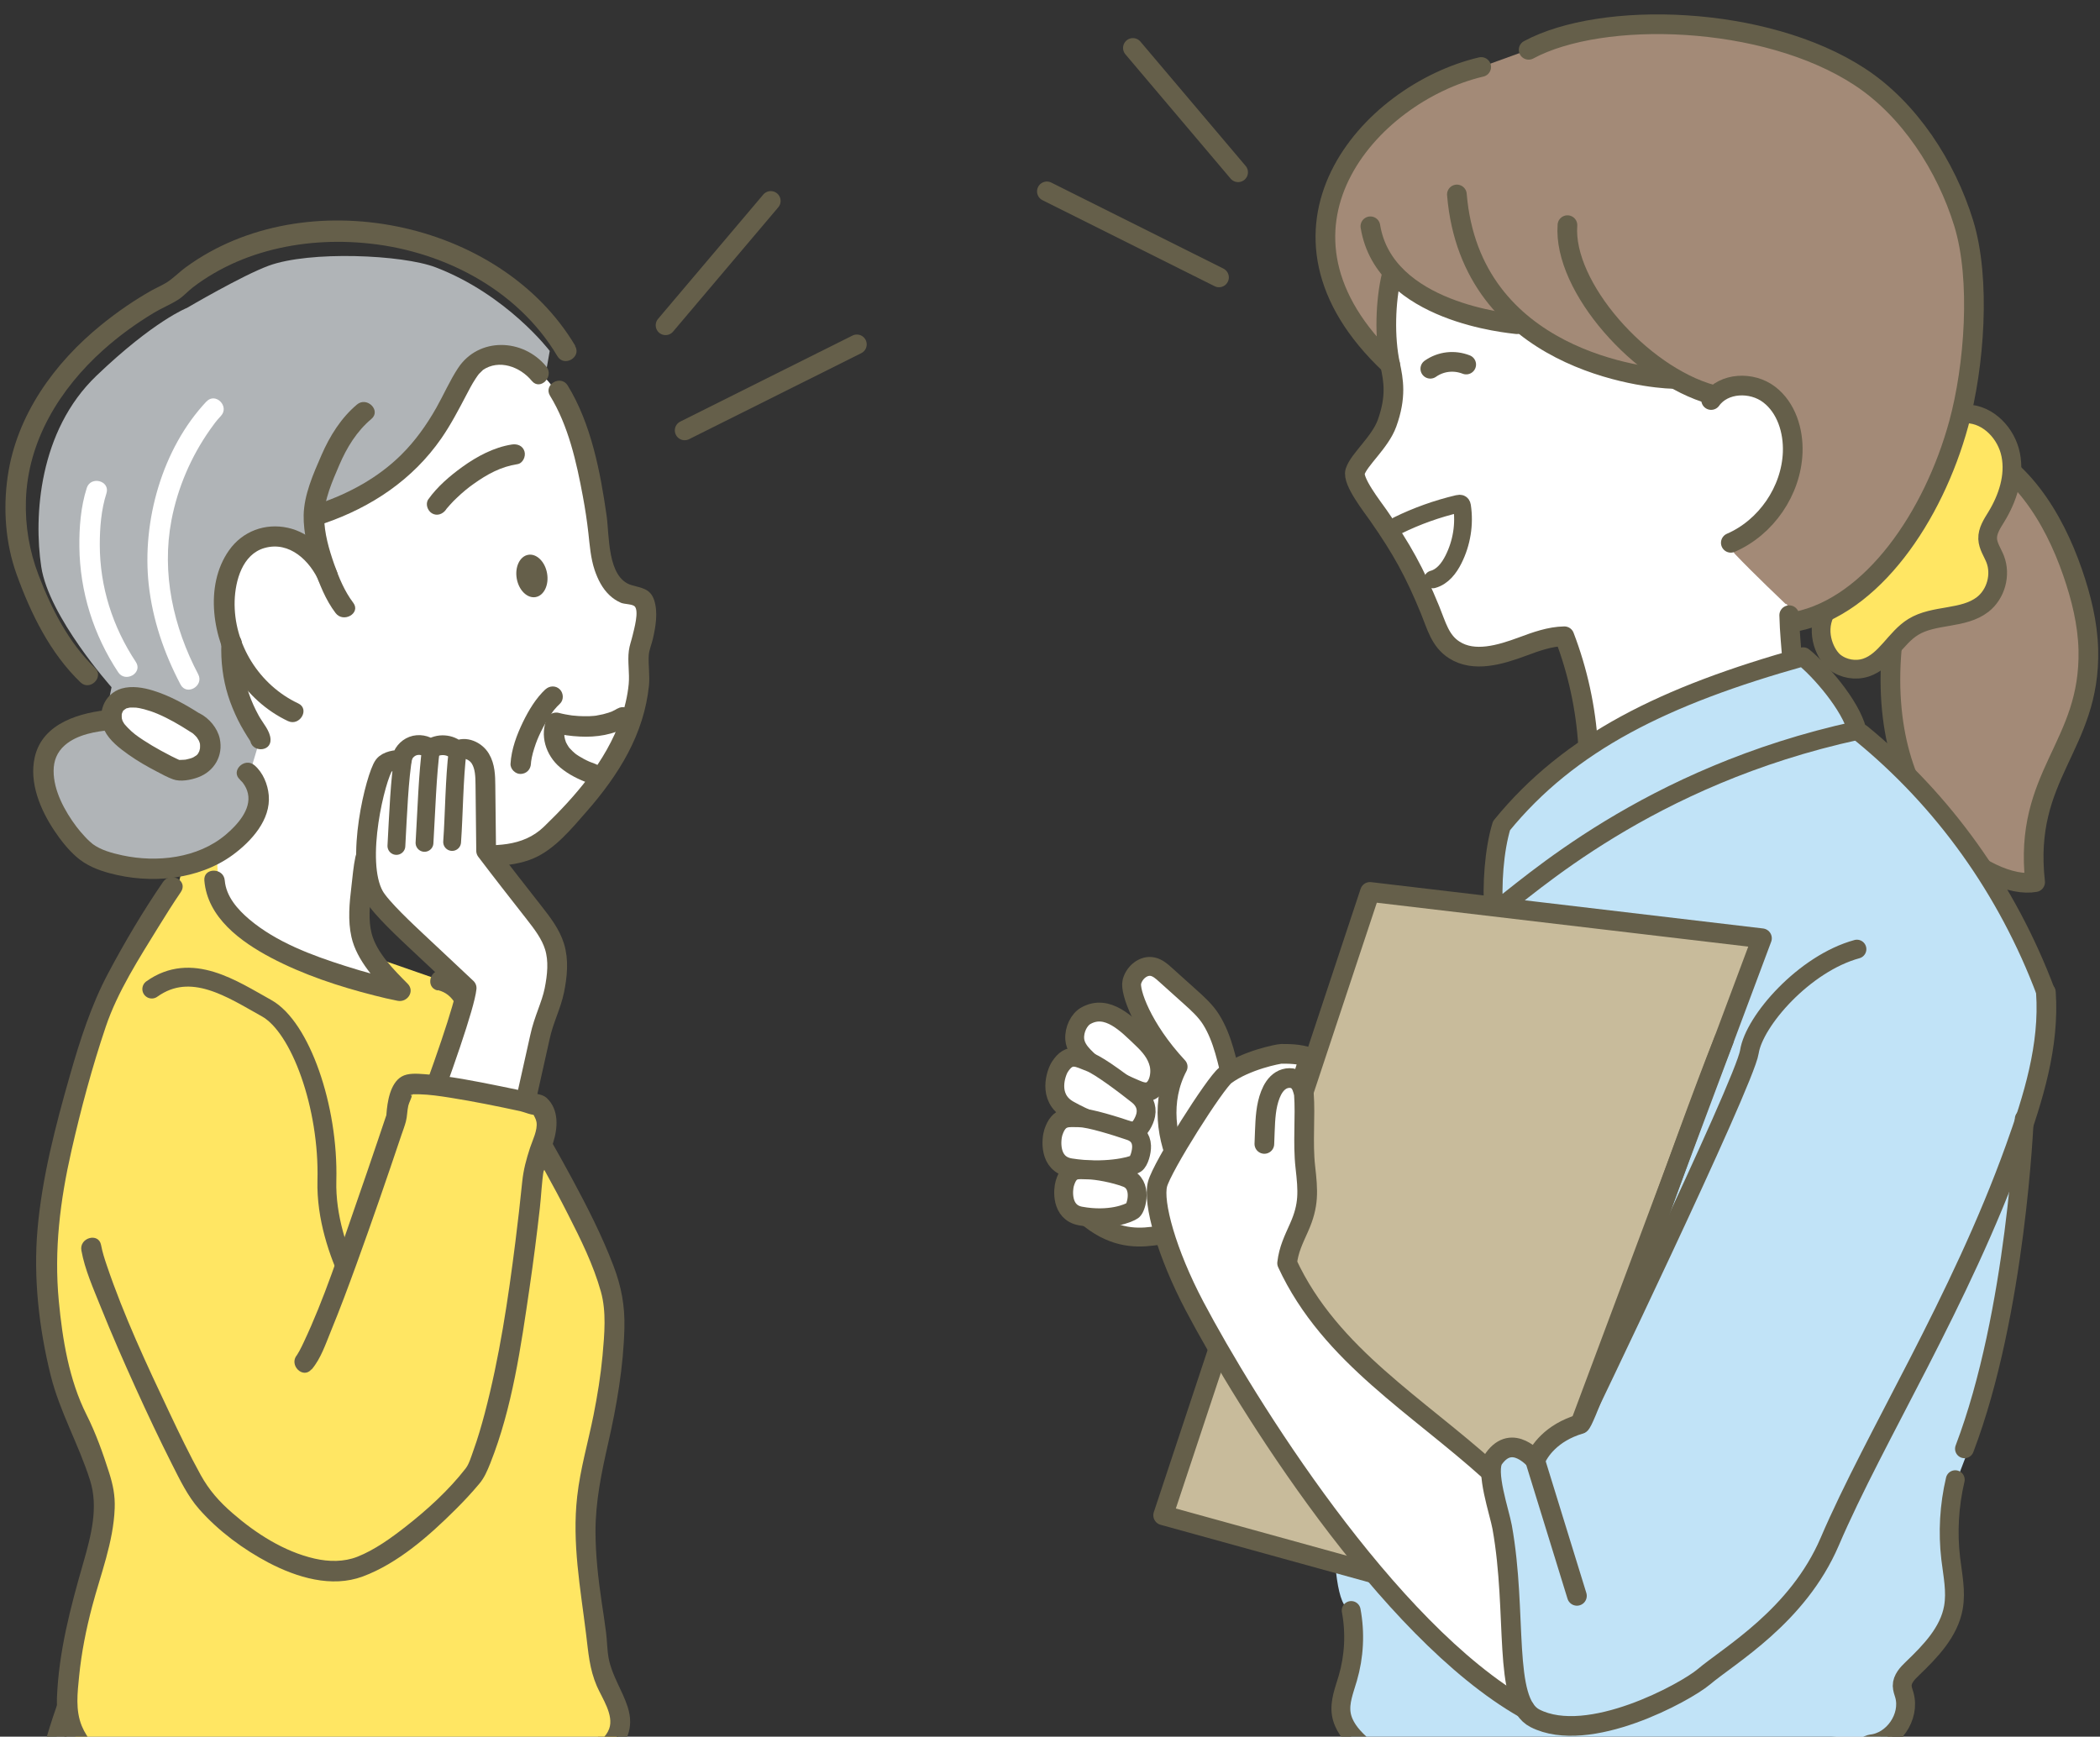 <?xml version="1.0" encoding="UTF-8"?>
<svg id="_レイヤー_2" data-name="レイヤー 2" xmlns="http://www.w3.org/2000/svg" xmlns:xlink="http://www.w3.org/1999/xlink" viewBox="0 0 259.27 214.43">
  <rect x="0" y="0" width="259.27" height="214.43" fill="#333333" stroke="none"/>
  <defs>
    <style>
      .cls-1, .cls-2, .cls-3 {
        fill: none;
      }

      .cls-4 {
        clip-path: url(#clippath);
      }

      .cls-5, .cls-6, .cls-7, .cls-8, .cls-9, .cls-10 {
        fill: #fff;
      }

      .cls-11, .cls-12 {
        fill: #ffe663;
      }

      .cls-13 {
        fill: #655f4a;
      }

      .cls-14, .cls-15 {
        fill: #c1e3f7;
      }

      .cls-16 {
        fill: #b0b4b7;
      }

      .cls-17, .cls-18 {
        fill: #a38a77;
      }

      .cls-19 {
        fill: #c8bb9b;
      }

      .cls-19, .cls-18, .cls-6, .cls-7, .cls-2, .cls-8, .cls-9, .cls-20, .cls-15, .cls-12, .cls-10, .cls-3 {
        stroke: #655f4a;
        stroke-linecap: round;
        stroke-linejoin: round;
      }

      .cls-19, .cls-7 {
        stroke-width: 2.44px;
      }

      .cls-18, .cls-6, .cls-2 {
        stroke-width: 2.43px;
      }

      .cls-8 {
        stroke-width: 2.19px;
      }

      .cls-9 {
        stroke-width: 2.2px;
      }

      .cls-20 {
        fill: #b4b4b5;
      }

      .cls-20, .cls-15, .cls-10, .cls-3 {
        stroke-width: 2.33px;
      }

      .cls-12 {
        stroke-width: 2.31px;
      }
    </style>
    <clipPath id="clippath">
      <rect class="cls-1" width="259.27" height="214.43"/>
    </clipPath>
  </defs>
  <g id="photo">
    <g class="cls-4">
      <g>
        <line class="cls-2" x1="139.87" y1="5.92" x2="152.86" y2="21.27"/>
        <line class="cls-2" x1="129.25" y1="23.63" x2="150.5" y2="34.25"/>
        <g>
          <path class="cls-5" d="M196.06,93.39c-.29-4.6-1.28-10.53-2.93-14.83-1.79,.03-3.49,.66-5.19,1.28-2.73,1.01-5.95,1.98-8.4,.41-1.75-1.12-2.2-3.01-2.99-4.94-1.91-4.68-3.49-7.52-6.38-11.67-.71-1.02-3.25-4.23-2.87-5.42,.48-1.5,3.08-3.6,3.93-5.95,1.19-3.29,.8-5.34,.39-7.25-.72-3.37-.59-7.82,.55-10.94,4.2,3.56,9.64,5.65,15.11,5.67,5.53,4.34,12.52,6.8,19.48,6.85,1.45,.96,2.99,1.78,4.73,2.51,2.08-2.81,7.22-2.25,9.5,2.8,2.46,5.46-2.08,13.91-7.24,15.03,2.53,2.31,5,4.7,7.39,7.15,0,0-.11,8.03-.09,8.28-9.27,3.15-17.49,6.89-24.98,11Z"/>
          <path class="cls-18" d="M242.48,54.69c6.83,2.3,11.05,9.17,13.4,15.97,1.07,3.09,1.87,6.3,1.95,9.57,.28,11.95-8.07,15.39-6.57,28.69-5.39,1.02-20.09-7.53-17.58-29.97"/>
          <path class="cls-12" d="M225.31,75.72c-1.21,2.57,.15,5.21,1.22,6.04,1.07,.83,2.55,1.09,3.84,.67,2.46-.81,3.63-3.66,5.84-5.02,2.58-1.59,6.19-.92,8.58-2.78,1.63-1.27,2.29-3.66,1.54-5.59-.33-.84-.89-1.61-.93-2.51-.04-.99,.56-1.88,1.08-2.73,1.39-2.28,2.29-5.01,1.77-7.63-.51-2.62-2.74-5.01-5.41-5.07"/>
          <path class="cls-17" d="M220.9,75.96c-.02,.48,.41,.86,.88,.78,10.04-1.63,17-13.28,20.04-24.42,1.92-7.03,2.75-17.81,.61-24.77-2.16-7.01-6.7-14.06-12.84-18.07-11.72-7.66-31.75-8.21-40.83-3.35-.03,.02-.06,.03-.09,.04l-5.78,2.09s-.05,.02-.07,.02c-13.43,3.2-30.04,19.39-11.2,36.74,.54,.5,.23-2.7,.14-3.43-.31-2.45-.5-4.92,0-7.34,0,0,8.75,4.85,15.64,5.28h-.2s0-.05,.05-.08c5.39,3.67,11.67,6.02,18.15,6.77,.11,.01,.21,.05,.31,.11,1.62,1.02,3.3,1.95,5.03,2.82,.29,.15,.65,.08,.88-.15,1.76-1.76,4.43-1.59,5.92-.82,5.31,2.75,3.77,9.99,3.31,11.5-.27,.88-4.02,6.25-6.44,7.49-.46,.24-.58,.83-.23,1.21,2.25,2.38,6.25,6.17,6.25,6.17,0,0,.5-.04,.45,1.41Z"/>
          <path class="cls-2" d="M182.87,8.27c-13.91,3.28-28.82,20.23-11.24,36.75"/>
          <path class="cls-2" d="M171.81,33.99c-.77,3.21-.9,7.67-.18,11.03,.41,1.91,.8,3.97-.39,7.25-.85,2.35-3.45,4.45-3.93,5.95-.38,1.19,2.16,4.39,2.87,5.42,2.89,4.15,4.46,6.99,6.38,11.67,.79,1.93,1.23,3.82,2.99,4.94,2.45,1.57,5.67,.6,8.4-.41,1.7-.63,3.4-1.25,5.19-1.28,1.65,4.3,2.64,8.86,2.93,13.46"/>
          <path class="cls-2" d="M220.9,75.96c.05,2.16,.24,3.65,.43,6.43"/>
          <path class="cls-2" d="M188.73,6.15c9.06-4.88,29.13-4.35,40.87,3.33,6.14,4.01,10.68,11.06,12.84,18.07,2.15,6.97,1.31,17.74-.61,24.77-3.14,11.49-10.7,22.5-20.04,24.42"/>
          <path class="cls-2" d="M179.87,24.01c1.71,20.54,23.51,22.7,26.6,22.77"/>
          <path class="cls-2" d="M169.19,27.94c1.74,10.71,17.27,11.97,18.09,12.09"/>
          <path class="cls-2" d="M193.52,27.8c-.57,7.6,9.06,18.49,17.83,20.92"/>
          <path class="cls-2" d="M211.26,49.39c1.55-2.18,5.03-2.31,7.16-.68,2.13,1.62,3.01,4.48,2.91,7.15-.18,4.75-3.28,9.27-7.64,11.16"/>
          <path class="cls-8" d="M172.57,64.87c2.36-1.16,4.86-2.05,7.44-2.66,.12-.03,.27-.05,.37,.02,.09,.06,.11,.18,.13,.28,.33,2.22-.04,4.53-1.06,6.56-.54,1.08-1.35,2.15-2.55,2.47"/>
          <path class="cls-6" d="M176.59,45.53c1.3-.91,2.93-1.1,4.43-.52"/>
          <path class="cls-10" d="M173.36,219.22c-5.47,14.27-7.6,35.55-7.81,49.6-.36,23.75-1.02,38.7-1.39,62.45-.27,17.93-.56,35.99-4.37,53.37,3.57,4.04,8.8,6.18,13.96,7.78,26.31,8.16,55.85,5.32,80.59-9.75,3.58-3.67,2.66-9.61,1.69-14.64-8.58-44.4-2.34-91.06-14.32-134.66-1.9-6.91-4.31-13.81-8.53-19.59"/>
          <path class="cls-14" d="M229.8,90.56c10.09,8.25,17.98,19.15,22.79,31.97-1.8,15.4-2.74,30.97-6.79,46.01-.44,4.4-2.05,8.59-3.64,12.72-.73,1.9-1.46,3.79-2.1,5.57,.6,3.11,1.01,6.26,1.21,9.43,.04,.68,.08,1.37-.02,2.04-.13,.89-.5,1.74-.93,2.53-1.29,2.38-3.18,4.38-5.26,6.4,.65,2.6-.25,5.52-2.29,7.45-9.51,3.5-19.65,5.18-29.78,5.53-10.13,.36-20.28-.58-30.55-2.15-2.26-.45-4.19-1.95-5.67-3.7-.44-.52-.86-1.08-1.08-1.73-.55-1.62,.24-3.35,.75-4.98,.91-2.91,.94-6.08-.04-9.06-2.84-1.54-1.7-23.99-.22-24.02-10.39-6.56-13.07-8.19-19.74-16.09-.94-5.88,2.01-14.94,9.26-16.56,3.71,2.14,5.52,3.19,9.21,5.61,1.31-5.32,4.73-9.83,8.01-14.63,4.38-6.41,8.39-13.23,11.59-20.4,15.27-11.93,35.24-22.28,45.29-21.94Z"/>
          <path class="cls-15" d="M229.27,90.2c-25.92,5.64-40.58,19.37-44.85,22.49-.25-3.42,.04-7.72,.96-10.74,8.39-10.29,20.07-16.05,37.25-20.86,2.07,1.65,5.85,5.97,6.64,9.11Z"/>
          <path class="cls-3" d="M229.8,90.56c10.09,8.25,17.98,19.15,22.79,31.97"/>
          <path class="cls-3" d="M164.91,147.53c-3.08-2.49-7.98-5.23-8.65-5.45-4.1-1.39-10.65,8.05-10.13,15.36,.04,.55-1.36,1.5,18.81,16.83"/>
          <g>
            <path class="cls-5" d="M141.51,128.21c-.93-2.13-2.34-6.11-2.06-7.25,.28-1.14,1.72-1.84,2.87-1.59,.61,.13,1.1,.56,1.56,.98,1.02,.91,2.04,1.83,3.05,2.74,.95,.85,1.91,1.72,2.59,2.8,1.49,2.37,1.98,5.24,2.69,8.05,.48,1.94-.23,6.28-.72,8.15,1.33,.78,2.9,2.63,4.13,3.59,.25,2.22,.07,4.83-.57,6.69-.82,2.37-2.31,4.24-4.05,5.53,0,0-5.61-5.51-5.86-5.78-5.64,1.34-8.52-.55-10.25-1.79-4.7-.61-4.07-4.84-1.82-5.61-5.59-1.88-3.16-6.62-.22-7.16-3.39-1.14-2.88-5.05-1.25-6.44,.54-.46,1.47-.42,2.21-.7-.15-.72-3.17-3.84,1.12-5.44,1.5-.56,5.12,2.32,6.58,3.24Z"/>
            <path class="cls-3" d="M134,150.04c3.17,2.76,5.97,2.89,8.32,2.59,1.48-.19,2.96-.3,4.3-1.3"/>
            <path class="cls-3" d="M150.49,144.7c.51-1.98,.8-3.22,1.28-4.82,.57-1.91,.92-4.01,.44-5.95-.7-2.81-1.2-5.67-2.69-8.05-.68-1.08-1.64-1.95-2.59-2.8-1.02-.91-2.04-1.83-3.05-2.74-.46-.42-.96-.85-1.56-.98-1.15-.25-2.3,.73-2.58,1.88s1.26,5.68,5.71,10.47c-2.21,4.21-1.49,8.96,.37,12.7"/>
            <path class="cls-3" d="M144.26,152.34c1.95,1.61,5.39,4.88,6.08,4.98,1.03,.15,2.87-.39,4.89-5.39,.74-1.84,.96-6.34-.11-7.23-.29-.24-2.56-1.64-3.89-2.86"/>
            <path class="cls-10" d="M134.07,125.41c-.85,.47-1.47,1.73-1.38,2.9,.07,.86,.59,1.55,1.11,2.09,1.86,1.93,4.12,3.12,6.4,4.08,.56,.24,1.16,.46,1.73,.26,1.03-.37,1.47-2.07,1.15-3.37-.32-1.31-1.18-2.27-2.04-3.09-1.89-1.8-4.29-4.36-6.97-2.87Z"/>
            <path class="cls-10" d="M134.58,131.16c-1.4-.52-2.51-1.33-3.73,.57-.45,.7-1.58,3.79,1.1,5.3,4,2.26,7.63,2.76,8.24,2.6,.5-.13,1.12-1.2,1.27-1.98,.2-1.04-.27-1.86-.98-2.43-1.6-1.27-4.71-3.62-5.9-4.06Z"/>
            <path class="cls-10" d="M133.31,138.01c-1.38,.01-2.56-.33-3.26,1.8-.26,.79-.63,3.95,2.13,4.38,4.12,.65,7.52-.15,8.03-.5,.43-.29,.76-1.47,.73-2.21-.04-1.01-.64-1.58-1.41-1.84-1.72-.59-5.04-1.63-6.22-1.62Z"/>
            <path class="cls-10" d="M134.32,144.45c-1.22,0-2.26-.35-2.86,1.67-.22,.75-.5,3.57,1.93,4.02,3.63,.67,6.01-.36,6.46-.69s1.27-3.24-.77-4.02c-1.52-.58-3.72-.97-4.75-.98Z"/>
          </g>
          <path class="cls-3" d="M184.51,112.5c-3.79,7.95-8.21,15.59-13.22,22.84-2.09,3.03-4.32,6.06-5.42,9.58-1.07,3.45-.98,7.14-.89,10.75,.17,6.21,.34,12.42,.89,18.6"/>
          <path class="cls-3" d="M166.82,198.85c.52,2.77,.37,5.67-.42,8.37-.42,1.45-1.04,2.92-.8,4.41,.23,1.43,1.2,2.62,2.26,3.6,1.31,1.22,2.79,2.24,4.46,3.15,19.68,1.93,39.97,3.8,58.66-3.05,2.77-.26,4.89-3.35,4.14-6.03-.11-.38-.26-.75-.27-1.15-.01-.85,.65-1.55,1.27-2.14,2.22-2.13,4.51-4.5,5.05-7.52,.36-2-.09-4.04-.33-6.06-.38-3.24-.19-6.55,.56-9.73"/>
          <g>
            <polygon class="cls-19" points="143.61 187.09 169.14 110.13 217.53 115.85 186.46 198.92 143.61 187.09"/>
            <path class="cls-14" d="M248.81,141.77c-6.81,18.95-17.3,35.48-22.91,48.58-3.95,9.21-12.35,13.99-15.57,16.71-2.23,1.88-14.21,8.47-20.82,5.1-4.03-2.05-2.13-12.93-4.05-23.6-.33-1.85-2.12-6.93-1.03-8.46,2.33-3.26,5.1,.26,5.14,.17,.42-1.04,1.93-3.14,4.19-3.87"/>
            <g>
              <path class="cls-5" d="M188.23,210.96c-17.01-9.66-34.49-37.84-40.74-49.68-3.46-6.56-5.18-12.77-4.58-15.07,.57-2.19,7.15-12.54,8.39-13.45,2.56-1.89,6.59-2.64,6.88-2.64,.83,0,2.2-.02,3.44,.43-.27,.9-.55,1.8-.82,2.7,0,0,.04,1.22,.18,1.81,.21,2.78-.16,6.03,.18,9.03,.34,3.01,.46,4.7-.77,7.46-.69,1.55-1.28,2.72-1.48,4.41,2.67,5.79,6.82,10.24,11.28,14.19,4.46,3.95,9.28,7.48,13.71,11.47"/>
              <path class="cls-2" d="M183.9,181.62c-4.43-3.99-9.25-7.52-13.71-11.47-4.46-3.95-8.61-8.4-11.28-14.19,.2-1.69,.79-2.86,1.48-4.41,1.23-2.76,1.11-4.46,.77-7.46-.34-3.01,.03-6.26-.18-9.03-.14-.59-.3-1.22-.76-1.61-.57-.48-1.45-.43-2.08-.04-.63,.39-1.03,1.06-1.3,1.75-.55,1.41-.62,2.97-.68,4.48-.02,.53-.04,1.06-.06,1.6"/>
              <path class="cls-2" d="M188.23,210.96c-17.01-9.66-34.49-37.84-40.74-49.68-3.46-6.56-5.18-12.77-4.58-15.07,.57-2.19,7.15-12.54,8.39-13.45,2.56-1.89,6.59-2.64,6.88-2.64,.83,0,2.2-.02,3.44,.43-.27,.9-.55,1.8-.82,2.7"/>
            </g>
            <path class="cls-2" d="M252.59,122.52c.46,6.57-1.55,13.05-3.78,19.25-6.81,18.95-17.3,35.48-22.91,48.58-3.95,9.21-12.35,13.99-15.57,16.71-2.23,1.88-14.21,8.47-20.82,5.1-4.03-2.05-2.13-12.93-4.05-23.6-.33-1.85-2.12-6.93-1.03-8.46,2.33-3.26,5.1,.26,5.14,.17,.42-1.04,1.91-3.37,5.53-4.44,.88-.26,12.73-35.01,17.75-47.46"/>
            <path class="cls-2" d="M189.51,180.25c1.73,5.6,3.46,11.19,5.18,16.79"/>
          </g>
          <path class="cls-3" d="M249.92,138.15s-.97,23.91-7.38,40.73"/>
          <path class="cls-3" d="M229.26,117.19c-6.49,1.77-12.69,8.85-13.28,12.69-.59,3.84-20.88,45.96-20.88,45.96"/>
        </g>
        <g>
          <path class="cls-5" d="M48.22,121.94c-7.99-11.53-2.33-19.92,.61-19.11,2.33,.51,7.79,2.24,9.55,2.65,2.84,.66,6.2,.12,8.44-1.74,1.6-1.33,6.56-6.44,7.68-8.19,2.93-4.55,4.35-8.59,4.25-13.95-.02-1.25,1.11-5.54,.91-6.77-.4-2.53-3.31-1.31-4.45-3.54-1.59-3.11-1.64-6.52-1.82-9.2-.23-3.44-3.54-13.35-6.27-15.57-7.28-6.77-10.41,.1-14.76,8.39-4.95,4.99-10.31,7.68-13.24,8.19-1.32,1.13-.71,4.15-.3,5.26-3.84-2.53-8.43-3.45-10.41,1.72-1.52,3.94,.1,9.2,1.21,12.74-.81,2.02,.3,10.41,.81,12.23,0,0-.3,9.5-4.65,11.32,1.52,8.39,10.21,12.94,22.44,15.57Z"/>
          <g>
            <path class="cls-20" d="M9.14,208.28c-5.47,13.47-7.6,33.55-7.81,46.81-.36,22.41-1.02,36.52-1.39,58.93-.27,16.92-.56,33.96-4.37,50.37,3.57,3.81,8.8,5.83,13.96,7.34,26.31,7.7,55.85,5.02,80.59-9.2,3.58-3.46,2.66-9.07,1.69-13.82-8.58-41.9-2.34-85.93-14.32-127.07-1.9-6.52-4.31-13.03-8.53-18.49"/>
            <path class="cls-11" d="M54.39,121.04c3.8,.75,3.8,5.77,3.8,5.77-.59-.59,17.69,27.22,17.69,35.1,0,2.97,0,8.06-2.53,18.24-2.53,10.18,.23,18.45,.46,23.75,.23,5.3,6.44,9.12-.46,12.94-6.9,3.82-20,5.73-31.26,6.15-11.26,.42-34.48-.42-33.79-13.36,.69-12.94,5.35-18.65,4.51-25.66,0,0-1.63-5.77-3.53-9.28-1.9-3.51-4.35-15.04-3.26-24.07,1.09-9.03,4.35-19.3,5.71-23.82,1.36-4.51,7.61-14.54,9.51-17.3"/>
            <polygon class="cls-11" points="52.54 122.38 49.44 120.83 48.82 123 46.03 122.38 40.13 116.17 35.17 114.62 29.59 114.31 27.11 111.83 26.8 106.25 22.45 107.49 21.52 111.21 17.18 118.66 13.46 127.96 9.43 145.33 8.5 155.56 11.6 168.59 15.32 178.21 53.78 179.14 64.02 163.01 65.88 149.98 60.29 138.2 56.88 129.82 53.78 124.55 52.54 122.38"/>
            <path class="cls-16" d="M67.3,46.52s-1.92-6.28-8.07-2.06c-3.45,2.36-4.38,8.17-7.7,11.83-4.03,4.44-10.32,6.62-12.76,7.13l2.29,6.24s-5.59-4.11-7.75-3.41c-2.17,.7-4.65,4.65-4.65,4.65,0,0-1.24,5.89-.31,8.06,.93,2.17,.93,6.82,.93,6.82l2.79,5.58-.93,3.1s4.03,5.58-1.55,8.99c-5.58,3.41-13.34,4.65-15.82,3.41-2.48-1.24-6.77-5.69-7.75-8.37-2.17-5.89,2.79-8.37,2.79-8.37l4.34-2.17,.62-3.1s-7.75-8.68-8.68-14.89c-.93-6.2-.31-16.75,6.82-23.57,7.13-6.82,11.17-8.37,11.17-8.37,0,0,6.81-4,10.06-5.2,5.07-1.88,16.55-1.38,20.65,.19,8.82,3.38,14.08,10.32,14.08,10.32l-.56,3.19Z"/>
            <g id="_頭" data-name="頭">
              <path class="cls-13" d="M67.9,48.85c2.27,3.69,3.28,8.22,4.06,12.43,.28,1.5,.51,3.01,.68,4.52s.28,3.11,.78,4.6c.39,1.14,.94,2.25,1.83,3.09,.41,.39,.88,.7,1.4,.93,.42,.19,1.39,.15,1.7,.44,.59,.57-.09,2.92-.24,3.57s-.39,1.27-.47,1.91c-.18,1.33,.11,2.76-.02,4.13-.14,1.48-.5,2.94-.99,4.34-1.81,5.17-5.59,9.52-9.48,13.27-2.63,2.54-6.2,2.39-9.65,2.19-3.75-.22-7.44-.93-11.09-1.79-1.58-.37-2.25,2.06-.67,2.43,3.42,.8,6.87,1.46,10.37,1.77,3.12,.28,6.82,.56,9.76-.7,2.66-1.14,4.71-3.68,6.58-5.81s3.74-4.62,5.11-7.24,2.26-5.36,2.56-8.26c.13-1.25-.1-2.58-.02-3.77,.05-.67,.36-1.38,.51-2.04,.34-1.49,.64-3.25,.16-4.74s-1.61-1.51-2.82-1.88c-3-.91-2.71-6.18-3.06-8.59-.77-5.39-1.91-11.34-4.8-16.05-.85-1.38-3.03-.12-2.18,1.27h0Z"/>
              <path class="cls-13" d="M44.07,49.95c-1.97,1.66-3.35,3.88-4.37,6.22s-2.16,4.91-2.21,7.43c-.04,2.22,.56,4.5,1.28,6.58,.65,1.9,1.43,3.9,2.66,5.51,.97,1.28,3.16,.02,2.18-1.27-1.07-1.41-1.77-3.1-2.35-4.76-.65-1.85-1.22-3.83-1.24-5.81-.02-2.14,1.03-4.47,1.86-6.41,.93-2.17,2.15-4.18,3.97-5.71,1.24-1.04-.55-2.82-1.78-1.78h0Z"/>
              <path class="cls-13" d="M41.6,70.6c-1.1-2.56-3.25-4.81-6.05-5.43s-5.61,.41-7.28,2.79c-3.1,4.4-1.99,10.95,.74,15.23,1.6,2.5,3.85,4.57,6.54,5.84,1.46,.69,2.74-1.49,1.27-2.18-4.81-2.26-8.01-7.34-7.85-12.68,.08-2.5,.97-5.74,3.69-6.51,3.09-.88,5.63,1.6,6.76,4.21,.64,1.49,2.81,.2,2.18-1.27h0Z"/>
              <path class="cls-13" d="M33.4,91.28c-.05-1.05-.95-2-1.44-2.89s-.92-1.83-1.25-2.81c-.67-1.98-.94-4.02-.86-6.11,.06-1.62-2.46-1.62-2.52,0-.08,2.16,.18,4.35,.83,6.42,.32,1.02,.74,2.03,1.21,2.99,.23,.47,.49,.94,.76,1.39,.14,.23,.28,.46,.42,.69,.07,.11,.15,.23,.22,.34,.13,.21,.12,.39,.11-.01,.07,1.62,2.6,1.63,2.52,0h0Z"/>
              <g>
                <path class="cls-5" d="M46.37,104c-.49,.83-1.13,1.14-1.27,2.14-.62,4.46-1.24,8.18,0,10.66,1.24,2.48,4.34,5.58,4.34,5.58,0,0-22.33-4.34-22.95-13.65"/>
                <path class="cls-13" d="M45.28,103.36c-.54,.83-1.18,1.44-1.4,2.44-.25,1.18-.35,2.43-.49,3.63-.25,2.07-.46,4.21,0,6.26,.65,2.92,3.1,5.51,5.16,7.57l1.23-2.11c-2.42-.47-4.82-1.14-7.17-1.89-4.1-1.3-8.49-2.93-11.82-5.74-1.45-1.23-2.87-2.82-3.04-4.81-.13-1.61-2.65-1.62-2.52,0,.37,4.58,4.49,7.56,8.23,9.54,3.99,2.1,8.35,3.54,12.72,4.65,.97,.25,1.94,.48,2.92,.67,1.19,.23,2.16-1.17,1.23-2.11-1.69-1.7-3.82-3.82-4.44-6.18-.43-1.64-.24-3.44-.06-5.1,.12-1.1,.26-2.21,.43-3.3,.16-.99,.67-1.45,1.2-2.27,.89-1.36-1.29-2.63-2.18-1.27h0Z"/>
              </g>
            </g>
            <path class="cls-13" d="M71.02,42.69c-9.28-15.61-33.35-20.42-48.04-9.72-.87,.63-1.66,1.47-2.49,1.96-.55,.33-1.15,.59-1.72,.9-2.2,1.24-4.29,2.68-6.25,4.27C6.7,44.81,2.04,51.27,.95,58.82c-.58,4.02-.28,8.26,1.1,12.09,1.74,4.83,4.14,9.74,7.89,13.34,1.17,1.12,2.96-.66,1.78-1.78-3.24-3.11-5.37-7.31-6.96-11.47-1.13-2.96-1.66-6.04-1.56-9.23,.23-7.35,4.19-13.76,9.55-18.56,1.93-1.73,4.04-3.26,6.27-4.6,.96-.58,2.04-1.01,2.98-1.61,.65-.41,1.19-1.04,1.8-1.51,.83-.64,1.71-1.22,2.62-1.75,1.81-1.05,3.73-1.88,5.73-2.49,4.09-1.25,8.4-1.62,12.65-1.26,9.56,.8,19.03,5.59,24.02,13.99,.83,1.39,3.01,.13,2.18-1.27h0Z"/>
            <g>
              <path class="cls-5" d="M24.01,89.19s2.48,1.24,1.86,3.72c-.62,2.48-4.03,2.17-4.03,2.17,0,0-7.75-3.41-8.06-6.2-.31-2.79,2.48-4.65,10.24,.31Z"/>
              <path class="cls-13" d="M23.37,90.28c.13,.07,.25,.15,.38,.23,.07,.04,.25,.21,.01,0,.06,.05,.12,.1,.18,.16,.14,.14,.29,.27,.41,.43-.12-.15,.16,.26,.2,.34,.04,.07,.11,.28,.14,.41,.01,.07,.02,.44,0,.56-.05,.29-.1,.4-.19,.55-.03,.06-.16,.23-.05,.1-.07,.09-.16,.18-.25,.25,.14-.12-.23,.15-.32,.19-.03,.02-.36,.15-.12,.06-.09,.03-.18,.06-.27,.09-.19,.06-.38,.09-.57,.14-.24,.06,.14-.01,0,0-.08,0-.15,.02-.23,.02-.15,.01-.31,.02-.46,.02-.13,0-.26,0-.39-.01l.64,.17c-.89-.39-1.75-.83-2.6-1.3-.75-.41-1.49-.85-2.21-1.32-.78-.52-1.24-.84-1.9-1.52-.12-.12-.23-.24-.34-.37-.05-.05-.18-.25-.03-.03-.04-.05-.08-.11-.11-.16-.08-.13-.16-.27-.23-.41,.15,.31-.02-.16-.05-.26,.1,.37,.01,.02,.01-.1,0-.11,.02-.23,.01-.34,0-.12-.09,.29,.02-.06,.03-.1,.07-.2,.1-.31-.1,.38-.01,.08,.04-.03,.12-.27-.2,.16,.03-.04,.1-.09,.35-.25,.03-.06,.11-.06,.24-.13,.34-.21,.11-.08-.26,.06,.07-.02,.11-.03,.23-.05,.34-.08,.26-.08-.28,0,0,0,.06,0,.12,0,.18-.01,.19,0,.39,0,.58,.01,.07,0,.14,.01,.21,.02-.31-.03,.17,.03,.22,.04,.2,.04,.41,.09,.61,.14,.56,.15,1.12,.34,1.66,.57,1.37,.58,2.67,1.34,3.92,2.14,1.37,.87,2.64-1.31,1.27-2.18-1.79-1.14-3.69-2.2-5.73-2.83-1.23-.38-2.64-.62-3.9-.26-2.21,.64-3.12,3.17-2.12,5.18,.62,1.25,1.85,2.19,2.96,2.98s2.33,1.49,3.55,2.12c.63,.33,1.28,.69,1.95,.93,.91,.34,2.21,.08,3.08-.24,2-.73,3.15-2.66,2.69-4.79-.28-1.29-1.3-2.51-2.48-3.11-.61-.31-1.37-.16-1.73,.45-.33,.56-.16,1.42,.45,1.73Z"/>
            </g>
            <path class="cls-13" d="M29.63,96.29s.09,.08,.13,.12c.05,.05,.1,.11,.15,.16,.17,.18,.03,.02,.05,.05,.36,.49,.53,.84,.65,1.36,.43,1.97-1.32,3.88-2.74,5.08-3.44,2.91-8.49,3.47-12.77,2.55-1.28-.28-2.65-.64-3.72-1.44,.24,.18-.23-.21-.32-.29-.2-.18-.39-.37-.57-.57-.36-.38-.8-.9-1.03-1.21-1.51-2-2.85-4.52-2.84-6.92,0-1.22,.4-2.31,1.4-3.18,1.53-1.32,3.81-1.7,5.77-1.87,1.6-.14,1.62-2.66,0-2.52-3.8,.33-8.53,1.6-9.5,5.88-.72,3.17,.71,6.53,2.45,9.12,.77,1.15,1.66,2.28,2.7,3.19,1.17,1.03,2.59,1.61,4.08,2.01,5.01,1.36,10.96,.87,15.23-2.26,2.28-1.68,4.7-4.32,4.43-7.37-.12-1.34-.71-2.79-1.76-3.69-1.22-1.05-3.02,.72-1.78,1.78h0Z"/>
            <path class="cls-13" d="M54.05,122.25c2.06,.48,2.87,2.67,2.88,4.55l2.15-.89s-.21-.18-.27-.21c-.53-.29-1.09-.18-1.53,.2-1.2,1.03,1.15,3.76,1.68,4.61,1.79,2.9,3.56,5.81,5.28,8.75,2.06,3.52,4.06,7.07,5.9,10.7,1.56,3.06,3.12,6.21,4.05,9.53,.69,2.46,.44,5.22,.2,7.89-.23,2.47-.63,4.92-1.11,7.34-.67,3.35-1.64,6.64-2.02,10.05-.65,5.76,.4,11.31,1.1,17,.28,2.26,.41,4.29,1.33,6.42,.64,1.48,2.13,3.57,1.52,5.26-.73,2.02-3.92,3.09-5.75,3.79-2.61,.98-5.31,1.69-8.04,2.26-6.35,1.34-12.85,1.99-19.33,2.23-7.99,.3-16.52,.13-24.13-2.54-3.09-1.08-6.54-2.88-7.86-6.08-.81-1.97-.53-4.12-.33-6.17,.29-2.9,.86-5.76,1.6-8.57,1.05-3.99,2.64-7.98,2.79-12.15,.06-1.58-.21-2.88-.68-4.37-.78-2.45-1.65-4.9-2.81-7.2-2.15-4.28-2.96-9.28-3.41-14.01-.6-6.33,.16-12.4,1.56-18.57,1.17-5.14,2.55-10.31,4.24-15.31,1.47-4.35,4.12-8.44,6.51-12.33,.89-1.44,1.79-2.88,2.75-4.28s-1.26-2.6-2.18-1.27c-2.49,3.62-4.75,7.45-6.81,11.33s-3.45,8.19-4.7,12.57c-1.77,6.2-3.44,12.57-4,19.02-.52,5.97,.18,12.18,1.62,17.99,1.12,4.52,3.47,8.55,4.87,12.99,1.05,3.32,.14,6.78-.85,10.23-1.57,5.45-3.02,10.93-3.24,16.64-.14,3.64,1.5,6.78,4.37,8.97,3.2,2.44,7.25,3.65,11.14,4.42,4.36,.86,8.81,1.2,13.25,1.29,5.06,.1,10.13-.16,15.16-.68,6.18-.64,12.47-1.59,18.36-3.66,4.08-1.44,9.9-3.92,8.18-9.25-.66-2.04-1.93-3.84-2.34-5.97-.2-1.06-.19-2.18-.33-3.25-.16-1.25-.35-2.49-.54-3.73-.42-2.87-.75-5.75-.76-8.66,0-3.77,.74-7.29,1.57-10.95,1.06-4.66,1.88-9.42,2-14.2,.07-2.74-.37-5.12-1.35-7.69-1.4-3.68-3.2-7.21-5.07-10.68-3.34-6.21-7.02-12.22-10.72-18.22-.17-.27-.33-.55-.5-.82s-.15-.54-.09-.08l-.32,1.23h0c-.51,.06-1.02,.13-1.53,.2l-.24-.19c.79,.71,2.16,.24,2.15-.89-.02-3.03-1.58-6.25-4.73-6.98-1.58-.37-2.25,2.06-.67,2.43h0Z"/>
            <ellipse class="cls-13" cx="65.67" cy="71.11" rx="1.9" ry="2.65" transform="translate(-11.36 12.5) rotate(-10.01)"/>
            <path class="cls-13" d="M67.35,85.1c-1.19,1.11-2.07,2.59-2.78,4.04-.78,1.62-1.43,3.35-1.54,5.16-.04,.66,.61,1.29,1.26,1.26,.72-.03,1.22-.55,1.26-1.26,0-.08,.01-.16,.02-.24,.01-.14,.02-.18,0-.02,.03-.17,.06-.35,.09-.52,.08-.37,.17-.73,.29-1.09,.28-.89,.48-1.35,.85-2.12,.35-.71,.74-1.4,1.18-2.05,.1-.15,.21-.3,.31-.45,.07-.1,.13-.17,.02-.03,.05-.07,.1-.13,.16-.19,.2-.24,.42-.48,.65-.69,.5-.46,.47-1.31,0-1.78-.5-.5-1.28-.47-1.78,0h0Z"/>
            <path class="cls-13" d="M76.24,87.48c-.21,.13-.42,.24-.64,.34-.34,.17,.21-.07-.14,.06-.11,.04-.22,.08-.34,.12-.43,.14-.87,.25-1.32,.32-.06,0-.11,.02-.17,.03,.13-.02,.14-.02,.05,0-.11,.01-.23,.03-.34,.04-.2,.02-.41,.03-.62,.04-.42,.01-.85,0-1.27-.02-.19-.01-.39-.03-.58-.05-.08,0-.15-.02-.23-.02-.04,0-.09-.01-.13-.02-.11-.01-.12-.01,0,0,.11,.01,.11,.01,0,0-.04,0-.08-.01-.12-.02-.06,0-.13-.02-.19-.03-.14-.02-.27-.05-.41-.07-.27-.05-.53-.11-.79-.18-.5-.14-1.19,.09-1.42,.58-1.01,2.14-.19,4.67,1.57,6.15,1.08,.91,2.33,1.51,3.65,1.99,.62,.22,1.41-.25,1.55-.88,.16-.71-.21-1.31-.88-1.55-.57-.2-.83-.31-1.4-.61-.2-.11-.4-.22-.59-.34-.09-.06-.18-.11-.26-.17-.05-.03-.31-.23-.19-.14,.12,.1-.1-.08-.13-.11-.07-.06-.14-.12-.2-.18-.13-.13-.26-.26-.38-.39-.03-.03-.22-.29-.1-.12s-.03-.05-.05-.09c-.09-.13-.16-.26-.23-.39-.03-.06-.06-.12-.09-.18-.1-.19,.09,.26,.03,.07-.04-.13-.09-.25-.12-.37-.03-.12-.05-.24-.08-.36-.05-.2,.02,.32,.02,.12,0-.06-.01-.12-.02-.18-.01-.2,0-.39,.01-.59,.02-.32-.06,.3,0,.03,.02-.08,.03-.15,.05-.23,.03-.12,.07-.24,.11-.36,.09-.28-.11,.24-.07,.15l-1.42,.58c1.04,.3,2.15,.44,3.22,.49,2.04,.11,4.18-.21,5.96-1.28,.58-.35,.8-1.13,.45-1.73s-1.14-.8-1.73-.45h0Z"/>
            <path class="cls-13" d="M55.06,62.92c.05-.07,.09-.13,.14-.19-.09,.12-.12,.14,0,.01s.23-.27,.35-.4c.27-.31,.56-.6,.86-.88,.7-.67,1.35-1.21,2.06-1.71,1.68-1.2,3.38-2.13,5.41-2.44,.67-.1,1.05-.95,.88-1.55-.2-.72-.88-.98-1.55-.88-2.22,.34-4.33,1.47-6.13,2.77-1.56,1.13-3.07,2.42-4.2,4-.39,.56-.1,1.4,.45,1.73,.63,.37,1.33,.1,1.73-.45h0Z"/>
            <path class="cls-13" d="M67.44,45.25c-2.88-3.5-8.35-3.65-10.89,.2-1.02,1.55-1.76,3.27-2.67,4.88-1.2,2.12-2.61,4.11-4.35,5.83-2.85,2.82-6.39,4.74-10.16,6.03-1.53,.52-.87,2.96,.67,2.43,5.84-2.01,10.92-5.4,14.46-10.51,1.16-1.68,2.1-3.48,3.05-5.29,.36-.69,.72-1.39,1.15-2.04,.19-.29,.31-.46,.43-.61,.11-.13,.6-.56,.46-.47,2.02-1.39,4.63-.42,6.07,1.33,1.03,1.25,2.81-.54,1.78-1.78h0Z"/>
            <path class="cls-5" d="M25.49,49.57c-5.47,5.81-7.98,14.79-7.13,22.59,.48,4.36,1.89,8.49,3.93,12.36,.76,1.44,2.93,.16,2.18-1.27-3.07-5.84-4.55-12.47-3.3-19.03,.77-4.01,2.41-7.83,4.76-11.17,.47-.66,.74-1.05,1.34-1.69,1.11-1.18-.67-2.97-1.78-1.78h0Z"/>
            <path class="cls-5" d="M10.71,60.26c-.74,2.3-.94,4.88-.91,7.27,.06,5.52,1.75,10.88,4.79,15.47,.89,1.35,3.08,.09,2.18-1.27-2.86-4.32-4.45-9.28-4.45-14.47,0-2.1,.17-4.32,.82-6.34,.5-1.55-1.93-2.21-2.43-.67h0Z"/>
            <g>
              <path class="cls-7" d="M43.46,160.46c3.11-6.72,13.7-34.18,14.15-38.46-2.34-2.22-3.84-3.59-6.18-5.8-1.14-1.08-4.4-4.09-5.24-5.58-2.44-4.34,.24-14.81,1.2-16.1,.41-.55,1.5-.75,2.18-.68,.12-.77,.68-1.45,1.4-1.72s1.59-.12,2.19,.37c.96-.71,2.42-.62,3.28,.21,.95-.59,2.29,.01,2.87,.98,.58,.96,.61,2.15,.62,3.27,.03,2.7,.06,5.4,.09,8.1,1.91,2.52,3.93,5.1,5.96,7.69,.99,1.27,2,2.58,2.48,4.12,.54,1.74,.34,3.63-.02,5.42-.38,1.88-1.32,3.61-1.78,5.78l-6.86,30.72"/>
              <g>
                <path class="cls-9" d="M56.5,92.76c-.42,3.34-.44,7.85-.68,11.2"/>
                <path class="cls-9" d="M53.23,92.3c-.45,3.25-.59,7.92-.82,11.77"/>
                <path class="cls-9" d="M49.84,93.2c-.52,2.79-.7,7.64-.9,11.25"/>
              </g>
            </g>
            <path class="cls-3" d="M18.74,122.12c4.88-3.49,9.98,.04,14.17,2.36,4.19,2.33,7.69,12.21,7.45,21.28s6.12,17.68,6.12,17.68"/>
            <g>
              <path class="cls-11" d="M37.59,168.19c2.17-2.45,11.38-30.25,11.38-30.25,0,0,.07-2.61,1.15-3.83s16.49,2.34,16.49,2.34c0,0,1.31,1.59,.82,3.23s-1.53,4.67-1.53,4.67c0,0-2.46,27.61-7.24,37.51,0,0-6.1,7.65-13.52,11.26-7.42,3.62-17.9-5.23-20.27-8.45s-12.77-25.84-13.6-30.62"/>
              <path class="cls-13" d="M38.48,169.08c1.14-1.33,1.74-3.19,2.4-4.79,1.1-2.67,2.11-5.39,3.1-8.11,1.93-5.31,3.77-10.65,5.57-16.01,.19-.56,.41-1.12,.56-1.69,.17-.64,.15-1.31,.3-1.96,.1-.42,.39-.89,.45-1.3l.15-.23-.17,.13c0,.62-.14-.23-.06,.03,0,0,.03-.02,.24-.04,.24-.01,.48-.01,.72,0,1.28,.03,2.56,.22,3.83,.42,2.91,.46,5.8,1.05,8.68,1.67,.42,.09,1.56,.58,1.98,.44-.24,.08-.75-.93-.43-.16,.15,.36,.38,.67,.44,1.07,.15,.99-.48,2.21-.79,3.14-.49,1.5-.82,2.72-.98,4.26-.25,2.44-.52,4.87-.83,7.31-.9,7.15-1.97,14.34-3.81,21.31-.4,1.51-.84,3.02-1.37,4.49-.33,.93-.55,1.7-.97,2.25-2.08,2.68-4.74,5.1-7.4,7.18-1.8,1.41-3.82,2.87-5.96,3.72-1.68,.66-3.54,.63-5.29,.23-3.76-.86-7.23-3.09-10.11-5.59-1.66-1.44-2.9-2.84-3.95-4.73-1.39-2.52-2.64-5.12-3.87-7.72-2.8-5.92-5.62-11.94-7.72-18.15-.28-.82-.55-1.66-.71-2.52-.29-1.59-2.72-.92-2.43,.67,.43,2.38,1.48,4.7,2.37,6.93,1.36,3.39,2.83,6.74,4.34,10.07,1.43,3.15,2.91,6.29,4.47,9.38,.98,1.93,1.93,3.94,3.38,5.58,2.36,2.67,5.42,4.94,8.56,6.59,3.49,1.82,7.76,3.13,11.62,1.7,4.33-1.61,8.21-5.04,11.44-8.26,1.02-1.01,2-2.06,2.92-3.16,.65-.76,1-1.61,1.38-2.55,2.72-6.84,3.79-14.43,4.85-21.67,.48-3.27,.9-6.56,1.27-9.84,.18-1.58,.23-3.21,.49-4.77-.1,.6,.11-.14,.2-.41,.32-.95,.64-1.9,.94-2.86,.58-1.81,.78-4.09-.77-5.55-.49-.46-1.26-.51-1.89-.65-1.27-.28-2.55-.55-3.83-.81-3.09-.62-6.23-1.27-9.38-1.49-.88-.06-2.03-.17-2.83,.3-1.42,.84-1.76,3.14-1.87,4.63-.06,.74,.09-.16-.02,.16-.07,.21-.14,.41-.21,.62-.27,.79-.53,1.59-.8,2.38-.92,2.72-1.85,5.44-2.8,8.16-1.97,5.65-3.83,11.45-6.39,16.87-.17,.36-.34,.72-.53,1.06-.08,.14-.16,.27-.24,.41-.17,.27-.05,.08-.05,.08-1.05,1.23,.73,3.02,1.78,1.78h0Z"/>
            </g>
          </g>
          <line class="cls-2" x1="95.16" y1="24.81" x2="82.17" y2="40.16"/>
          <line class="cls-2" x1="105.79" y1="42.52" x2="84.53" y2="53.14"/>
        </g>
      </g>
    </g>
  </g>
</svg>